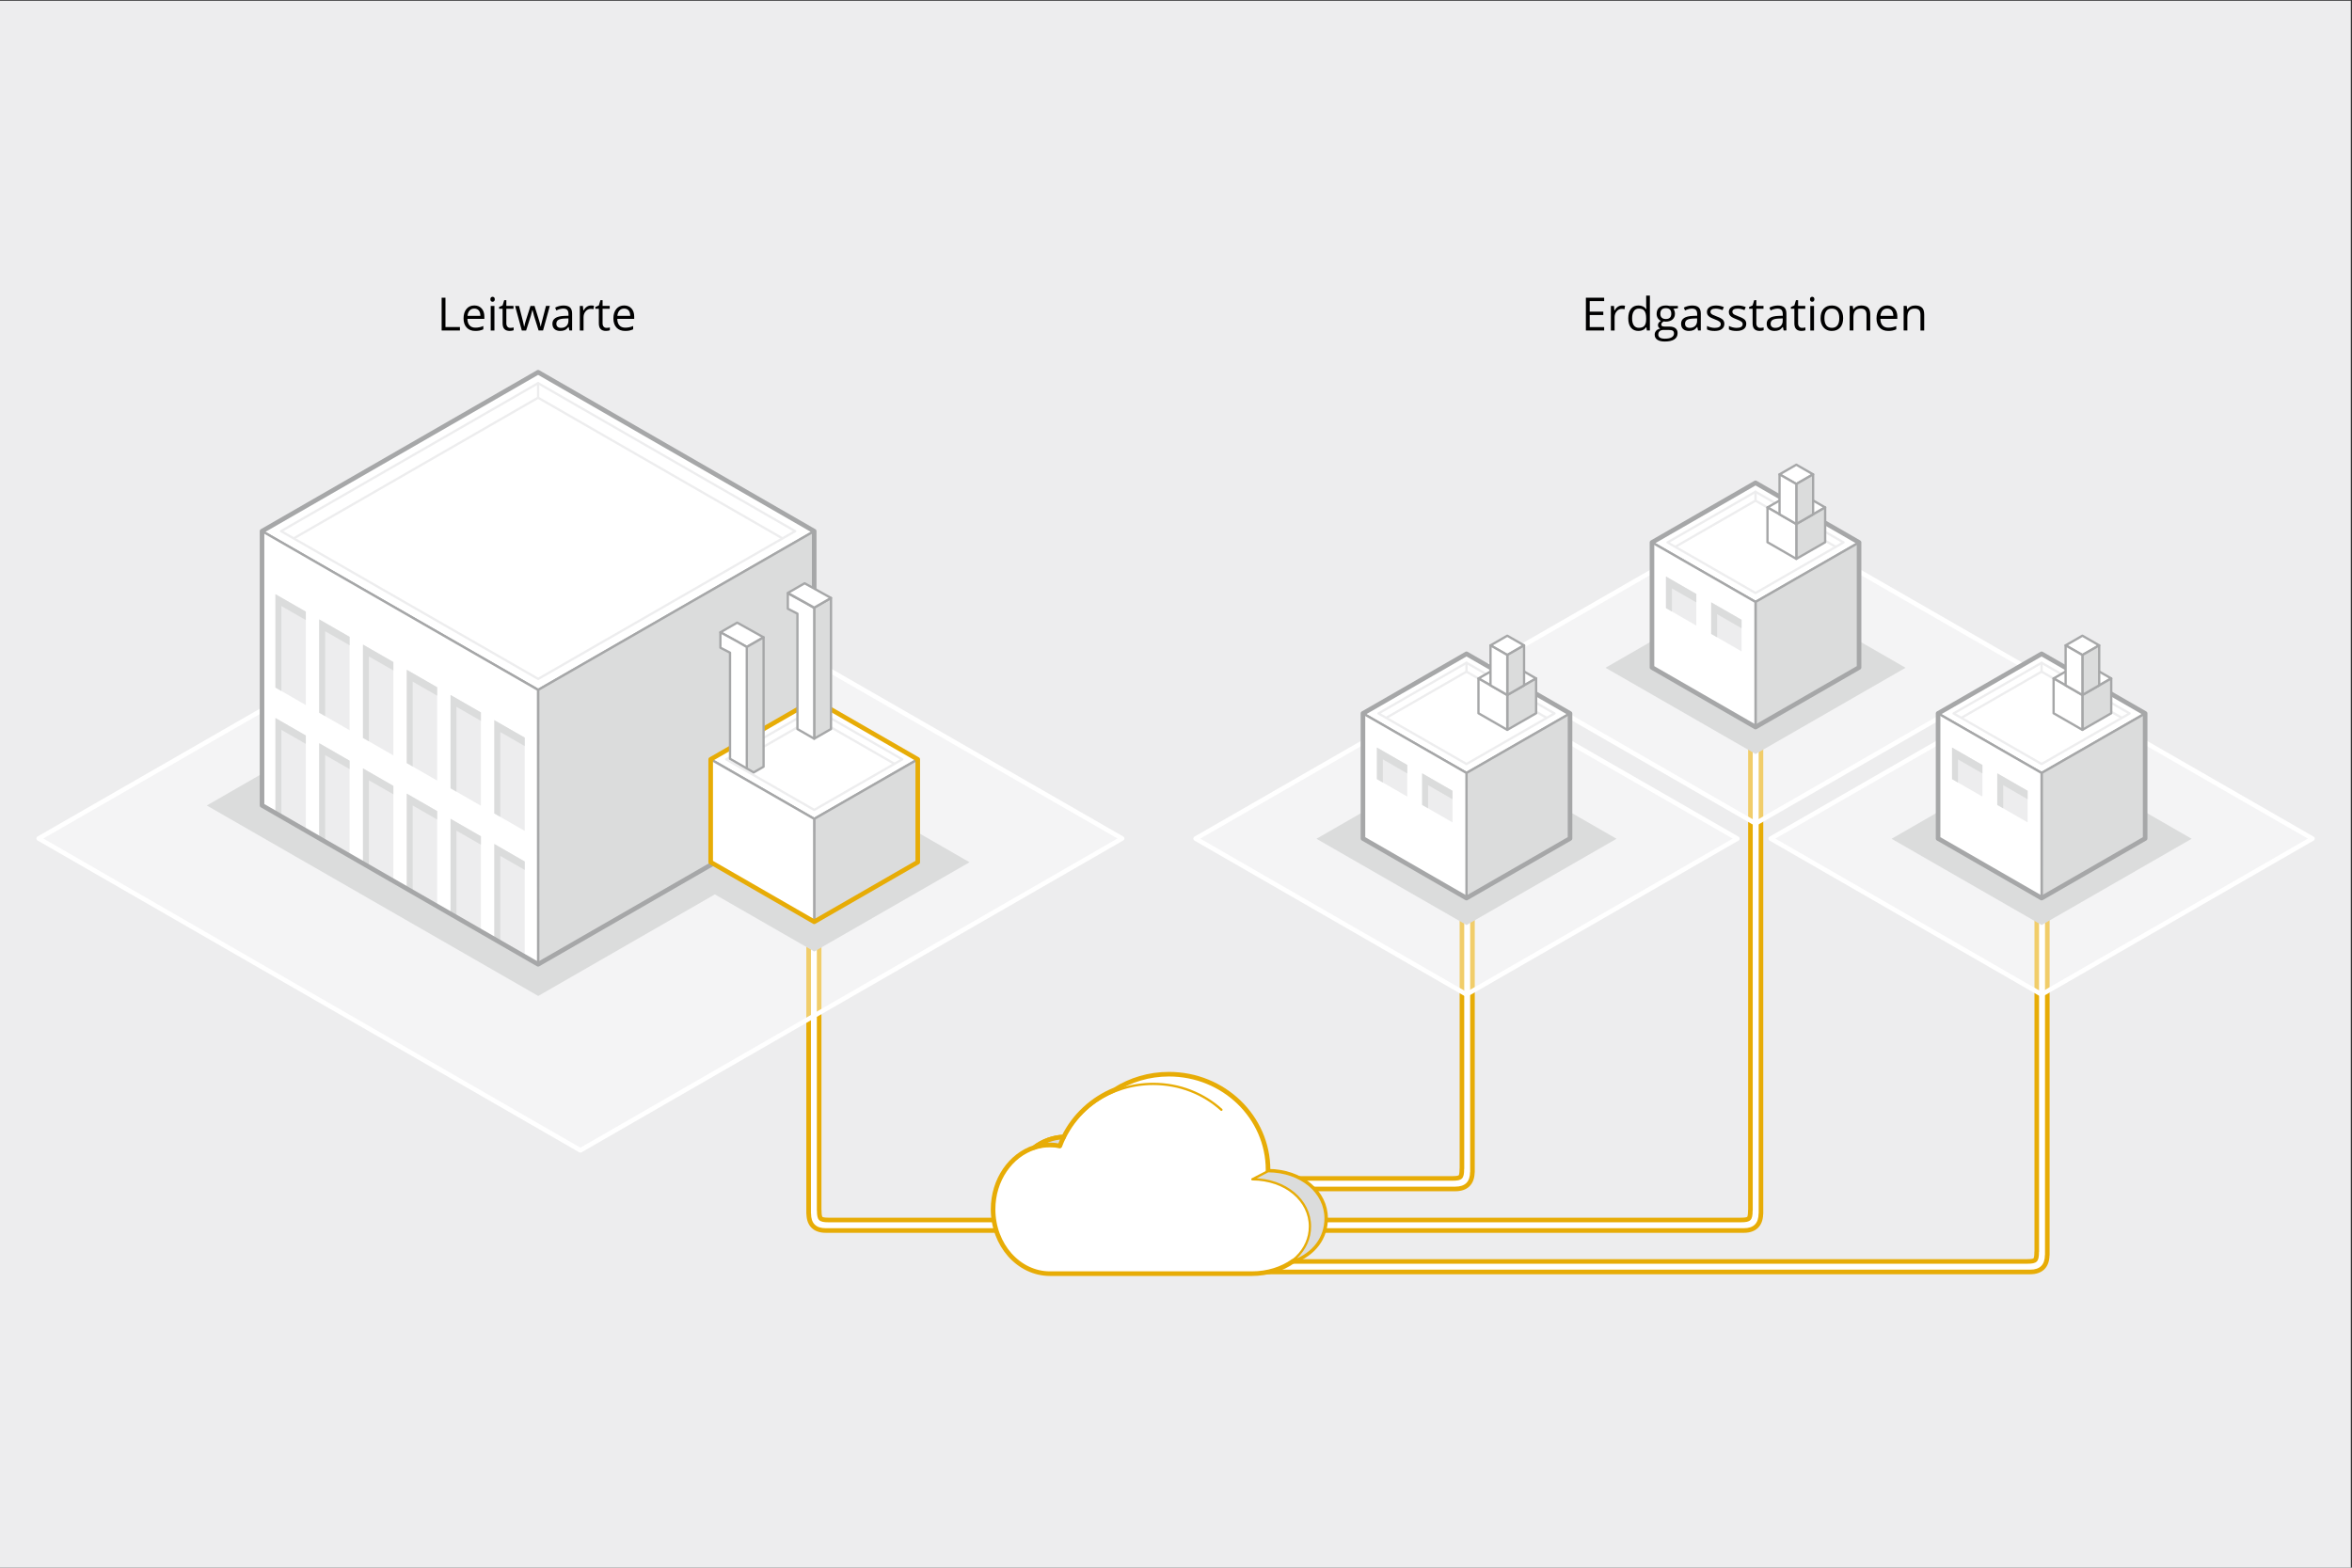 <?xml version="1.0" encoding="UTF-8"?>
<!-- Generator: Adobe Illustrator 25.4.1, SVG Export Plug-In . SVG Version: 6.00 Build 0)  -->
<svg xmlns="http://www.w3.org/2000/svg" xmlns:xlink="http://www.w3.org/1999/xlink" version="1.1" x="0px" y="0px" viewBox="0 0 1536 1024" style="enable-background:new 0 0 1536 1024;" xml:space="preserve">
<rect x="0" y="0" width="1536" height="1024" fill="#333333" stroke="none"/>
<style type="text/css">
	.st0{fill:#EDEDEE;}
	.st1{fill:#FFFFFF;}
	.st2{fill:#E7AC06;}
	.st3{fill:#FFFFFF;stroke:#E7AC06;stroke-width:3;stroke-linecap:round;stroke-linejoin:round;stroke-miterlimit:10;}
	.st4{fill:none;stroke:#E7AC06;stroke-width:1.5;stroke-linecap:round;stroke-linejoin:round;stroke-miterlimit:10;}
	.st5{fill:#DBDCDC;stroke:#E7AC06;stroke-width:3;stroke-linecap:round;stroke-linejoin:round;stroke-miterlimit:10;}
	.st6{fill:#DBDCDC;stroke:#E7AC06;stroke-width:1.5;stroke-linecap:round;stroke-linejoin:round;stroke-miterlimit:10;}
	.st7{opacity:0.4;}
	.st8{fill:none;stroke:#FFFFFF;stroke-width:3;stroke-linecap:round;stroke-linejoin:round;stroke-miterlimit:10;}
	.st9{fill:#DBDCDC;}
	.st10{fill:#FFFFFF;stroke:#A6A7A8;stroke-width:1.5;stroke-linecap:round;stroke-linejoin:round;stroke-miterlimit:10;}
	.st11{fill:#DBDCDC;stroke:#A6A7A8;stroke-width:1.5;stroke-linecap:round;stroke-linejoin:round;stroke-miterlimit:10;}
	.st12{fill:none;stroke:#EDEDEE;stroke-width:1.5;stroke-linecap:round;stroke-linejoin:round;stroke-miterlimit:10;}
	.st13{fill:none;stroke:#A6A7A8;stroke-width:3;stroke-linecap:round;stroke-linejoin:round;stroke-miterlimit:10;}
	.st14{opacity:0.4;fill:#FFFFFF;}
	.st15{fill:none;stroke:#E7AC06;stroke-width:3;stroke-linecap:round;stroke-linejoin:round;stroke-miterlimit:10;}
	.st16{display:none;fill:none;stroke:#FBBA00;stroke-linecap:round;stroke-linejoin:round;stroke-miterlimit:10;}
	.st17{display:none;fill:none;stroke:#A12353;stroke-linecap:round;stroke-linejoin:round;stroke-miterlimit:10;}
</style>
<g id="HG">
	<rect x="-0.77" y="0.5" class="st0" width="1536" height="1024"></rect>
</g>
<g id="Highlights_Unterirdisch">
	<g>
		<path class="st1" d="M539.26,803.76c-7.02,0-10.95-3.79-11.11-10.68c-0.04-0.14-0.07-0.28-0.07-0.43V535.29    c0-0.83,0.67-1.5,1.5-1.5h3.87c0.83,0,1.5,0.67,1.5,1.5v255c0.04,0.13,0.06,0.27,0.06,0.42c0,5.54,0.63,6.17,6.17,6.17h232.19    c0.83,0,1.5,0.67,1.5,1.5v3.87c0,0.83-0.67,1.5-1.5,1.5H539.26z"></path>
		<path class="st2" d="M533.45,535.29v255.42h0.06c0,6.38,1.3,7.68,7.68,7.68l0.39,0l231.8,0v3.87H539.65h-0.39    c-6.38,0-9.61-3.23-9.61-9.61h-0.06V535.29H533.45 M533.45,532.29h-3.87c-1.66,0-3,1.34-3,3v257.36c0,0.23,0.03,0.46,0.08,0.67    c0.25,7.6,4.81,11.94,12.6,11.94h0.39h233.73c1.66,0,3-1.34,3-3v-3.87c0-1.66-1.34-3-3-3l-231.8,0l-0.39,0    c-3.19,0-3.93-0.4-4.1-0.57c-0.17-0.17-0.57-0.91-0.57-4.11c0-0.21-0.02-0.42-0.06-0.62v-254.8    C536.45,533.64,535.11,532.29,533.45,532.29L533.45,532.29z"></path>
	</g>
	<g>
		<path class="st1" d="M773.38,776.61c-0.83,0-1.5-0.67-1.5-1.5v-3.87c0-0.83,0.67-1.5,1.5-1.5H948.5c5.54,0,6.17-0.63,6.17-6.17    c0-0.15,0.02-0.3,0.07-0.44V545c0-0.83,0.67-1.5,1.5-1.5h3.87c0.83,0,1.5,0.67,1.5,1.5v220.5c0,0.16-0.02,0.31-0.07,0.46    c-0.17,6.87-4.09,10.65-11.1,10.65H773.38z"></path>
		<path class="st2" d="M960.11,545v220.5h-0.06c0,6.38-3.23,9.61-9.61,9.61h-0.39H773.38v-3.87l174.73,0l0.39,0    c6.38,0,7.68-1.3,7.68-7.68h0.06V545H960.11 M960.11,542h-3.87c-1.66,0-3,1.34-3,3v217.94c-0.04,0.2-0.06,0.41-0.06,0.62    c0,3.19-0.4,3.94-0.57,4.11c-0.17,0.17-0.91,0.57-4.11,0.57l-0.39,0l-174.73,0c-1.66,0-3,1.34-3,3v3.87c0,1.66,1.34,3,3,3h176.66    h0.39c7.79,0,12.35-4.34,12.6-11.94c0.05-0.22,0.08-0.44,0.08-0.67V545C963.11,543.34,961.77,542,960.11,542L960.11,542z"></path>
	</g>
	<g>
		<path class="st1" d="M773.38,803.76c-0.83,0-1.5-0.67-1.5-1.5v-3.87c0-0.83,0.67-1.5,1.5-1.5h363.53c5.54,0,6.18-0.63,6.18-6.17    c0-0.15,0.02-0.3,0.06-0.44V426.35c0-0.83,0.67-1.5,1.5-1.5h3.87c0.83,0,1.5,0.67,1.5,1.5v366.3c0,0.16-0.02,0.31-0.07,0.45    c-0.17,6.88-4.09,10.66-11.11,10.66H773.38z"></path>
		<path class="st2" d="M1148.52,426.35v366.3h-0.06c0,6.38-3.23,9.61-9.61,9.61h-0.39H773.38v-3.87l363.14,0l0.39,0    c6.38,0,7.67-1.3,7.67-7.68h0.07V426.35H1148.52 M1148.52,423.35h-3.87c-1.66,0-3,1.34-3,3v363.74c-0.04,0.2-0.07,0.41-0.07,0.62    c0,3.19-0.4,3.94-0.57,4.11c-0.17,0.17-0.91,0.57-4.11,0.57l-0.39,0l-363.14,0c-1.66,0-3,1.34-3,3v3.87c0,1.66,1.34,3,3,3h365.08    h0.39c7.79,0,12.35-4.34,12.6-11.94c0.05-0.22,0.08-0.44,0.08-0.67v-366.3C1151.52,424.69,1150.18,423.35,1148.52,423.35    L1148.52,423.35z"></path>
	</g>
	<g>
		<path class="st1" d="M773.38,830.83c-0.83,0-1.5-0.67-1.5-1.5v-3.87c0-0.83,0.67-1.5,1.5-1.5h550.52c5.54,0,6.17-0.63,6.17-6.17    c0-0.15,0.02-0.3,0.06-0.44V536.26c0-0.83,0.67-1.5,1.5-1.5h3.87c0.83,0,1.5,0.67,1.5,1.5v283.46c0,0.16-0.02,0.31-0.07,0.45    c-0.17,6.88-4.09,10.66-11.11,10.66H773.38z"></path>
		<path class="st2" d="M1335.51,536.26v283.46h-0.06c0,6.38-3.23,9.61-9.61,9.61h-0.39H773.38v-3.87l550.13,0l0.39,0    c6.38,0,7.68-1.3,7.68-7.68h0.06V536.26H1335.51 M1335.51,533.26h-3.87c-1.66,0-3,1.34-3,3v280.9c-0.04,0.2-0.06,0.41-0.06,0.62    c0,3.19-0.4,3.94-0.57,4.11c-0.17,0.17-0.91,0.57-4.11,0.57l-0.39,0l-550.13,0c-1.66,0-3,1.34-3,3v3.87c0,1.66,1.34,3,3,3h552.07    h0.39c7.79,0,12.35-4.34,12.6-11.94c0.05-0.22,0.08-0.44,0.08-0.67V536.26C1338.51,534.61,1337.17,533.26,1335.51,533.26    L1335.51,533.26z"></path>
	</g>
	<g>
		<path class="st3" d="M675.55,749.5c5.53-4.12,12.09-6.58,19.15-6.85c6.81-13.84,18.7-24.89,33.38-30.85    c10.15-6.4,22.26-10.15,35.29-10.15c35.75,0,64.74,27.98,64.74,62.5c0,0.29-0.02,0.57-0.02,0.86    c21.87,0.14,37.61,13.88,37.61,30.82c0,12.4-7.57,23.07-21.22,27.96c-7.1,5.05-16.54,8.15-26.94,8.15c-11.61,0-121.01,0-131.79,0    c-20.54,0-37.2-18.82-37.2-42.04C648.55,770.68,659.97,754.52,675.55,749.5z"></path>
		<path class="st4" d="M648.55,789.9c0-22.92,16.65-41.5,37.2-41.5c2.18,0,4.31,0.25,6.39,0.66c8.91-23.93,32.86-41.07,61.01-41.07    c17.24,0,32.9,6.42,44.5,16.9"></path>
		<g>
			<path class="st5" d="M692.14,748.53c0.74-2.01,1.59-3.96,2.53-5.87c-7.02,0.28-13.54,2.72-19.05,6.8     c3.22-1.03,6.62-1.59,10.13-1.59C687.93,747.86,690.06,748.12,692.14,748.53z"></path>
		</g>
		<g>
			<path class="st6" d="M819.53,831.9c-0.66,0.03-1.32,0.04-1.99,0.04C818.2,831.94,818.87,831.92,819.53,831.9z"></path>
			<path class="st6" d="M822.09,831.73c0.47-0.04,0.94-0.09,1.41-0.14C823.03,831.64,822.56,831.68,822.09,831.73z"></path>
			<path class="st6" d="M828.09,765.01l-10.22,5.28c21.87,0.14,37.61,13.88,37.61,30.82c0,15.37-12.99,28.12-31.72,30.45     c7.92-0.97,15.06-3.75,20.71-7.77c13.66-4.89,21.22-15.56,21.22-27.96C865.7,778.88,849.95,765.15,828.09,765.01z"></path>
			<path class="st6" d="M820.19,831.86c0.44-0.02,0.87-0.04,1.31-0.08C821.07,831.82,820.63,831.84,820.19,831.86z"></path>
		</g>
	</g>
</g>
<g id="Erdgasstation_Grundfläche">
	<g class="st7">
		<polygon class="st1" points="957.71,649.6 780.82,547.77 957.71,446.08 1134.59,547.77   "></polygon>
		<polygon class="st1" points="1333.29,649.6 1156.41,547.77 1333.29,446.08 1510.18,547.77   "></polygon>
		<polygon class="st1" points="1146.46,537.9 969.58,436.06 1146.46,334.38 1323.35,436.06   "></polygon>
	</g>
	<polygon class="st8" points="957.71,649.6 780.82,547.77 957.71,446.08 1134.59,547.77  "></polygon>
	<polygon class="st8" points="1333.29,649.6 1156.41,547.77 1333.29,446.08 1510.18,547.77  "></polygon>
	<polygon class="st8" points="1146.46,537.9 969.58,436.06 1146.46,334.38 1323.35,436.06  "></polygon>
</g>
<g id="Erdgasstation_Schatten">
	<g>
		<polygon class="st9" points="957.71,491.47 1055.68,547.88 957.74,604.21 859.73,547.88   "></polygon>
	</g>
	<g>
		<polygon class="st9" points="1333.29,491.47 1431.27,547.88 1333.33,604.21 1235.32,547.88   "></polygon>
	</g>
	<g>
		<polygon class="st9" points="1146.46,379.77 1244.44,436.18 1146.5,492.51 1048.49,436.18   "></polygon>
	</g>
</g>
<g id="Erdgasstation">
	<g>
		<polygon class="st10" points="957.71,427.08 1025.32,466.01 957.73,504.89 890.09,466.01   "></polygon>
	</g>
	<polygon class="st11" points="1025.32,547.69 957.71,586.62 957.73,504.89 1025.32,466.01  "></polygon>
	<polygon class="st10" points="890.09,547.69 957.71,586.62 957.69,504.89 890.09,466.01  "></polygon>
	<g>
		<g>
			<polygon class="st0" points="919.05,520.33 919.05,499.71 899.22,488.29 899.22,508.91    "></polygon>
			<polygon class="st9" points="903.09,511.14 903.09,496.03 919.05,505.21 919.05,499.69 899.22,488.29 899.22,508.92    "></polygon>
		</g>
		<g>
			<polygon class="st0" points="948.58,537.18 948.58,516.56 928.76,505.14 928.76,525.77    "></polygon>
			<polygon class="st9" points="932.63,528 932.63,512.88 948.58,522.06 948.58,516.55 928.76,505.14 928.76,525.77    "></polygon>
		</g>
	</g>
	<g>
		<g>
			<polygon class="st12" points="957.71,432.92 1015.18,466.01 957.73,499.05 900.23,466.01    "></polygon>
		</g>
		<g>
			<polyline class="st12" points="905.65,468.69 957.71,438.72 1009.76,468.69    "></polyline>
		</g>
		<line class="st12" x1="957.71" y1="432.92" x2="957.71" y2="438.72"></line>
	</g>
	<g>
		<polygon class="st10" points="1146.46,315.38 1214.08,354.31 1146.49,393.18 1078.85,354.31   "></polygon>
	</g>
	<polygon class="st11" points="1214.08,435.99 1146.47,474.91 1146.49,393.18 1214.08,354.31  "></polygon>
	<polygon class="st10" points="1078.85,435.99 1146.47,474.91 1146.44,393.18 1078.85,354.31  "></polygon>
	<g>
		<g>
			<polygon class="st0" points="1107.8,408.63 1107.8,388 1087.98,376.59 1087.98,397.21    "></polygon>
			<polygon class="st9" points="1091.85,399.44 1091.85,384.33 1107.8,393.5 1107.8,387.99 1087.98,376.59 1087.98,397.21    "></polygon>
		</g>
		<g>
			<polygon class="st0" points="1137.34,425.48 1137.34,404.86 1117.51,393.44 1117.51,414.06    "></polygon>
			<polygon class="st9" points="1121.38,416.29 1121.38,401.18 1137.34,410.36 1137.34,404.84 1117.51,393.44 1117.51,414.06    "></polygon>
		</g>
	</g>
	<g>
		<g>
			<polygon class="st12" points="1146.46,321.21 1203.94,354.3 1146.48,387.35 1088.99,354.3    "></polygon>
		</g>
		<g>
			<polyline class="st12" points="1094.4,356.99 1146.46,327.02 1198.52,356.99    "></polyline>
		</g>
		<line class="st12" x1="1146.46" y1="321.21" x2="1146.46" y2="327.02"></line>
	</g>
	<g>
		<polygon class="st10" points="1333.29,427.08 1400.91,466.01 1333.32,504.89 1265.68,466.01   "></polygon>
	</g>
	<polygon class="st11" points="1400.91,547.69 1333.3,586.62 1333.32,504.89 1400.91,466.01  "></polygon>
	<polygon class="st10" points="1265.68,547.69 1333.3,586.62 1333.27,504.89 1265.68,466.01  "></polygon>
	<g>
		<g>
			<polygon class="st0" points="1294.63,520.33 1294.63,499.71 1274.81,488.29 1274.81,508.91    "></polygon>
			<polygon class="st9" points="1278.68,511.14 1278.68,496.03 1294.63,505.21 1294.63,499.69 1274.81,488.29 1274.81,508.92    "></polygon>
		</g>
		<g>
			<polygon class="st0" points="1324.17,537.18 1324.17,516.56 1304.34,505.14 1304.34,525.77    "></polygon>
			<polygon class="st9" points="1308.21,528 1308.21,512.88 1324.17,522.06 1324.17,516.55 1304.34,505.14 1304.34,525.77    "></polygon>
		</g>
	</g>
	<g>
		<g>
			<polygon class="st12" points="1333.29,432.92 1390.77,466.01 1333.31,499.05 1275.82,466.01    "></polygon>
		</g>
		<g>
			<polyline class="st12" points="1281.23,468.69 1333.29,438.72 1385.35,468.69    "></polyline>
		</g>
		<line class="st12" x1="1333.29" y1="432.92" x2="1333.29" y2="438.72"></line>
	</g>
</g>
<g id="Erdgasstationen_Kontur">
	<g>
		<polygon class="st13" points="890.09,466.01 890.09,547.69 957.71,586.62 1025.32,547.69 1025.32,466.01 1025.32,466.01     957.71,427.08 890.09,466.01   "></polygon>
	</g>
	<g>
		<polygon class="st13" points="1265.68,466.01 1265.68,547.69 1333.3,586.62 1400.91,547.69 1400.91,466.01 1400.91,466.01     1333.29,427.08 1265.68,466.01   "></polygon>
	</g>
	<g>
		<polygon class="st13" points="1078.85,354.31 1078.85,435.99 1146.47,474.91 1214.08,435.99 1214.08,354.31 1214.08,354.31     1146.47,315.38 1078.85,354.31   "></polygon>
	</g>
</g>
<g id="Leitwarte_Grundfläche">
	<polygon class="st14" points="379.03,751.37 25.26,547.69 379.03,344.32 732.79,547.69  "></polygon>
	<polygon class="st8" points="379.03,751.37 25.26,547.69 379.03,344.32 732.79,547.69  "></polygon>
</g>
<g id="Leitwarte_Schatten">
	<g>
		<polygon class="st9" points="351.42,401.57 567.79,526.14 351.5,650.55 135.05,526.14   "></polygon>
	</g>
	<g>
		<polygon class="st9" points="531.73,504.81 633.16,563.21 531.77,621.52 430.31,563.21   "></polygon>
	</g>
</g>
<g id="Leitwarte_mit_Flachdach">
	<g>
		<polygon class="st10" points="351.42,243.14 531.73,346.95 351.48,450.62 171.11,346.95   "></polygon>
	</g>
	<polygon class="st11" points="531.73,526.06 351.42,629.87 351.48,450.62 531.73,346.94  "></polygon>
	<polygon class="st10" points="171.12,526.06 351.42,629.87 351.36,450.62 171.12,346.95  "></polygon>
	<g>
		<polygon class="st0" points="179.88,530.02 199.71,541.42 199.71,480.43 179.88,469.01   "></polygon>
		<polygon class="st0" points="322.83,612.24 342.66,623.64 342.66,562.73 322.83,551.31   "></polygon>
		<polygon class="st0" points="256.89,513.35 237.06,501.93 237.06,562.91 256.89,574.31   "></polygon>
		<polygon class="st0" points="228.3,496.89 208.47,485.47 208.47,546.46 228.3,557.86   "></polygon>
		<polygon class="st0" points="285.48,529.81 265.65,518.39 265.65,579.35 285.48,590.75   "></polygon>
		<polygon class="st0" points="314.07,546.27 294.24,534.85 294.24,595.79 314.07,607.2   "></polygon>
		<polygon class="st9" points="183.75,532.24 183.75,476.75 199.71,485.93 199.71,480.41 179.88,469.01 179.88,530.01   "></polygon>
		<polygon class="st9" points="326.7,614.45 326.7,559.05 342.66,568.23 342.66,562.71 322.83,551.31 322.83,612.23   "></polygon>
		<polygon class="st9" points="240.93,565.12 240.93,509.67 256.89,518.85 256.89,513.33 237.06,501.93 237.06,562.89   "></polygon>
		<polygon class="st9" points="212.34,548.68 212.34,493.21 228.3,502.39 228.3,496.87 208.47,485.47 208.47,546.45   "></polygon>
		<polygon class="st9" points="269.52,581.57 269.52,526.13 285.48,535.31 285.48,529.79 265.65,518.39 265.65,579.34   "></polygon>
		<polygon class="st9" points="298.11,598.01 298.11,542.59 314.07,551.77 314.07,546.25 294.24,534.85 294.24,595.78   "></polygon>
	</g>
	<g>
		<polygon class="st0" points="179.88,449.12 199.71,460.53 199.71,399.53 179.88,388.12   "></polygon>
		<polygon class="st0" points="322.83,531.34 342.66,542.74 342.66,481.83 322.83,470.42   "></polygon>
		<polygon class="st0" points="256.89,432.45 237.06,421.04 237.06,482.01 256.89,493.41   "></polygon>
		<polygon class="st0" points="228.3,415.99 208.47,404.58 208.47,465.57 228.3,476.97   "></polygon>
		<polygon class="st0" points="285.48,448.91 265.65,437.5 265.65,498.46 285.48,509.86   "></polygon>
		<polygon class="st0" points="314.07,465.37 294.24,453.96 294.24,514.9 314.07,526.3   "></polygon>
		<polygon class="st9" points="183.75,451.34 183.75,395.86 199.71,405.03 199.71,399.52 179.88,388.12 179.88,449.11   "></polygon>
		<polygon class="st9" points="326.7,533.56 326.7,478.16 342.66,487.33 342.66,481.82 322.83,470.42 322.83,531.33   "></polygon>
		<polygon class="st9" points="240.93,484.23 240.93,428.78 256.89,437.95 256.89,432.44 237.06,421.04 237.06,482   "></polygon>
		<polygon class="st9" points="212.34,467.78 212.34,412.32 228.3,421.49 228.3,415.98 208.47,404.58 208.47,465.56   "></polygon>
		<polygon class="st9" points="269.52,500.67 269.52,445.24 285.48,454.41 285.48,448.9 265.65,437.5 265.65,498.44   "></polygon>
		<polygon class="st9" points="298.11,517.12 298.11,461.7 314.07,470.87 314.07,465.36 294.24,453.96 294.24,514.89   "></polygon>
	</g>
	<g>
		<g>
			<polygon class="st12" points="351.42,250.29 519.29,346.94 351.48,443.46 183.55,346.94    "></polygon>
		</g>
		<g>
			<polyline class="st12" points="192.12,351.49 351.42,259.78 510.77,351.52    "></polyline>
		</g>
		<line class="st12" x1="351.42" y1="250.29" x2="351.42" y2="259.78"></line>
	</g>
</g>
<g id="Leitwarte_Kontur">
	<g>
		<polygon class="st13" points="351.42,629.87 531.73,526.06 531.73,346.94 531.73,346.95 351.42,243.14 171.11,346.95     171.12,346.95 171.12,526.06   "></polygon>
	</g>
</g>
<g id="Leitwarte_Anbau">
	<g>
		<polygon class="st10" points="531.73,457.07 599.35,496 531.76,534.88 464.12,496   "></polygon>
	</g>
	<polygon class="st11" points="599.35,563.17 531.73,602.1 531.75,534.88 599.35,496  "></polygon>
	<polygon class="st10" points="464.12,563.17 531.73,602.1 531.71,534.88 464.12,496  "></polygon>
	<g>
		<polygon class="st12" points="531.73,462.91 589.21,496 531.75,529.04 474.26,496   "></polygon>
	</g>
	<g>
		<polyline class="st12" points="479.38,498.89 531.73,468.75 584.12,498.91   "></polyline>
	</g>
</g>
<g id="Highlights">
	<polygon class="st15" points="531.73,457.07 464.12,496 464.12,496.01 464.12,496 464.12,563.17 531.73,602.1 531.73,602.1    531.73,602.1 599.35,563.17 599.35,496 599.35,496  "></polygon>
</g>
<g id="Add-ons">
	
		<ellipse transform="matrix(0.95 -0.312 0.312 0.95 0.628 28.473)" class="st16" cx="89.17" cy="12.28" rx="1.8" ry="2.96"></ellipse>
	<line class="st17" x1="72.98" y1="25.81" x2="101.33" y2="10.12"></line>
	<line class="st17" x1="71.55" y1="17.52" x2="99.9" y2="1.83"></line>
	<g>
		<g>
			<polygon class="st10" points="481.43,406.71 498.66,416.3 487.71,422.6 470.47,413.02    "></polygon>
		</g>
		<polygon class="st11" points="492.2,504.53 498.66,500.81 498.66,416.3 487.71,422.6 487.71,501.94   "></polygon>
		<polygon class="st10" points="487.71,501.94 487.7,422.6 481.07,418.78 470.47,413.02 470.47,423.07 476.75,426.32 476.75,495.64       "></polygon>
	</g>
	<g>
		<polygon class="st11" points="542.69,476.19 531.73,482.5 531.74,396.91 542.69,390.61   "></polygon>
		<polygon class="st10" points="531.73,482.52 531.73,397.12 525.1,393.31 514.5,387.55 514.5,397.6 520.78,400.85 520.78,476.22       "></polygon>
		<g>
			<polygon class="st10" points="525.46,380.99 542.69,390.58 531.74,396.88 514.5,387.3    "></polygon>
		</g>
	</g>
	<g>
		<g>
			<g>
				<polygon class="st10" points="984.35,432.32 1003.17,443.16 984.36,453.98 965.53,443.16     "></polygon>
			</g>
			<polygon class="st11" points="1003.17,465.89 984.35,476.73 984.36,453.98 1003.17,443.16    "></polygon>
			<polygon class="st10" points="965.53,465.89 984.35,476.73 984.34,453.98 965.53,443.16    "></polygon>
		</g>
		<g>
			<g>
				<polygon class="st10" points="984.35,415.24 995.31,421.55 984.35,427.85 973.39,421.55     "></polygon>
			</g>
			<polygon class="st11" points="995.31,447.66 984.35,453.97 984.35,427.85 995.31,421.55    "></polygon>
			<polygon class="st10" points="973.39,447.66 984.35,453.97 984.35,427.85 973.39,421.55    "></polygon>
		</g>
	</g>
	<g>
		<g>
			<g>
				<polygon class="st10" points="1173.11,320.62 1191.93,331.45 1173.11,342.27 1154.28,331.45     "></polygon>
			</g>
			<polygon class="st11" points="1191.93,354.19 1173.11,365.03 1173.11,342.27 1191.93,331.45    "></polygon>
			<polygon class="st10" points="1154.28,354.19 1173.11,365.03 1173.1,342.27 1154.28,331.45    "></polygon>
		</g>
		<g>
			<g>
				<polygon class="st10" points="1173.11,303.54 1184.07,309.85 1173.11,316.15 1162.15,309.85     "></polygon>
			</g>
			<polygon class="st11" points="1184.07,335.96 1173.11,342.27 1173.11,316.15 1184.07,309.85    "></polygon>
			<polygon class="st10" points="1162.15,335.96 1173.11,342.27 1173.1,316.15 1162.15,309.85    "></polygon>
		</g>
	</g>
	<g>
		<g>
			<g>
				<polygon class="st10" points="1359.94,432.32 1378.76,443.16 1359.94,453.98 1341.12,443.16     "></polygon>
			</g>
			<polygon class="st11" points="1378.76,465.89 1359.94,476.73 1359.94,453.98 1378.76,443.16    "></polygon>
			<polygon class="st10" points="1341.12,465.89 1359.94,476.73 1359.93,453.98 1341.12,443.16    "></polygon>
		</g>
		<g>
			<g>
				<polygon class="st10" points="1359.94,415.24 1370.9,421.55 1359.94,427.85 1348.98,421.55     "></polygon>
			</g>
			<polygon class="st11" points="1370.9,447.66 1359.94,453.97 1359.94,427.85 1370.9,421.55    "></polygon>
			<polygon class="st10" points="1348.98,447.66 1359.94,453.97 1359.93,427.85 1348.98,421.55    "></polygon>
		</g>
	</g>
</g>
<g id="Beschriftung">
	<g>
		<path d="M1047.62,215.88h-11.94v-21.42h11.94v2.21h-9.45v6.9h8.88v2.2h-8.88v7.88h9.45V215.88z"></path>
		<path d="M1059.33,199.53c0.71,0,1.35,0.06,1.92,0.18l-0.34,2.26c-0.66-0.15-1.25-0.22-1.76-0.22c-1.3,0-2.41,0.53-3.33,1.58    c-0.92,1.05-1.38,2.37-1.38,3.94v8.61H1052v-16.05h2.01l0.28,2.97h0.12c0.6-1.04,1.31-1.85,2.15-2.42    S1058.32,199.53,1059.33,199.53z"></path>
		<path d="M1075.18,213.72h-0.13c-1.12,1.63-2.8,2.45-5.04,2.45c-2.1,0-3.73-0.72-4.9-2.15c-1.17-1.44-1.75-3.48-1.75-6.12    s0.59-4.7,1.76-6.17s2.8-2.2,4.89-2.2c2.18,0,3.85,0.79,5.01,2.37h0.19l-0.1-1.16l-0.06-1.13v-6.53h2.43v22.79h-1.98    L1075.18,213.72z M1070.31,214.13c1.66,0,2.86-0.45,3.61-1.35c0.75-0.9,1.12-2.36,1.12-4.37v-0.51c0-2.28-0.38-3.9-1.14-4.87    s-1.96-1.46-3.62-1.46c-1.43,0-2.52,0.55-3.27,1.66c-0.76,1.11-1.14,2.67-1.14,4.69c0,2.05,0.38,3.6,1.13,4.64    S1068.86,214.13,1070.31,214.13z"></path>
		<path d="M1095.77,199.82v1.54l-2.97,0.35c0.27,0.34,0.52,0.79,0.73,1.34s0.32,1.17,0.32,1.87c0,1.57-0.54,2.83-1.61,3.76    s-2.55,1.41-4.42,1.41c-0.48,0-0.93-0.04-1.35-0.12c-1.04,0.55-1.55,1.24-1.55,2.07c0,0.44,0.18,0.76,0.54,0.97    s0.98,0.31,1.86,0.31h2.84c1.74,0,3.07,0.37,4.01,1.1s1.4,1.8,1.4,3.19c0,1.78-0.71,3.13-2.14,4.07c-1.43,0.93-3.51,1.4-6.24,1.4    c-2.1,0-3.72-0.39-4.86-1.17s-1.71-1.88-1.71-3.31c0-0.98,0.31-1.82,0.94-2.53s1.5-1.2,2.64-1.45c-0.41-0.19-0.75-0.47-1.03-0.86    c-0.28-0.39-0.42-0.84-0.42-1.36c0-0.59,0.16-1.1,0.47-1.54s0.81-0.86,1.48-1.27c-0.83-0.34-1.51-0.92-2.03-1.74    c-0.52-0.82-0.78-1.76-0.78-2.81c0-1.76,0.53-3.11,1.58-4.07c1.05-0.95,2.55-1.43,4.48-1.43c0.84,0,1.6,0.1,2.27,0.29H1095.77z     M1082.97,218.57c0,0.87,0.37,1.53,1.1,1.98s1.78,0.67,3.15,0.67c2.04,0,3.55-0.31,4.53-0.92c0.98-0.61,1.47-1.44,1.47-2.48    c0-0.87-0.27-1.47-0.81-1.81c-0.54-0.34-1.55-0.5-3.03-0.5h-2.92c-1.1,0-1.96,0.26-2.58,0.79S1082.97,217.59,1082.97,218.57z     M1084.29,204.96c0,1.12,0.32,1.97,0.95,2.55s1.52,0.86,2.65,0.86c2.37,0,3.56-1.15,3.56-3.46c0-2.41-1.2-3.62-3.6-3.62    c-1.14,0-2.02,0.31-2.64,0.92S1084.29,203.75,1084.29,204.96z"></path>
		<path d="M1108.94,215.88l-0.48-2.29h-0.12c-0.8,1.01-1.6,1.69-2.4,2.04c-0.8,0.36-1.79,0.54-2.98,0.54    c-1.59,0-2.84-0.41-3.74-1.23c-0.9-0.82-1.36-1.99-1.36-3.5c0-3.24,2.59-4.94,7.78-5.1l2.72-0.09v-1c0-1.26-0.27-2.19-0.81-2.79    c-0.54-0.6-1.41-0.9-2.6-0.9c-1.34,0-2.85,0.41-4.54,1.23l-0.75-1.86c0.79-0.43,1.66-0.77,2.6-1.01c0.94-0.24,1.89-0.37,2.83-0.37    c1.91,0,3.33,0.42,4.26,1.27c0.92,0.85,1.38,2.21,1.38,4.09v10.96H1108.94z M1103.45,214.16c1.51,0,2.7-0.42,3.57-1.25    c0.86-0.83,1.3-1.99,1.3-3.49v-1.45l-2.43,0.1c-1.93,0.07-3.33,0.37-4.18,0.9c-0.85,0.53-1.28,1.36-1.28,2.48    c0,0.88,0.27,1.55,0.8,2.01C1101.75,213.93,1102.49,214.16,1103.45,214.16z"></path>
		<path d="M1126.11,211.5c0,1.49-0.56,2.65-1.67,3.46s-2.68,1.22-4.69,1.22c-2.13,0-3.79-0.34-4.98-1.01v-2.26    c0.77,0.39,1.6,0.7,2.48,0.92c0.88,0.22,1.74,0.34,2.56,0.34c1.27,0,2.25-0.2,2.93-0.61c0.68-0.4,1.03-1.02,1.03-1.85    c0-0.62-0.27-1.16-0.81-1.6c-0.54-0.44-1.6-0.97-3.17-1.57c-1.49-0.56-2.56-1.04-3.19-1.46c-0.63-0.42-1.1-0.89-1.41-1.41    c-0.31-0.53-0.46-1.16-0.46-1.89c0-1.31,0.53-2.34,1.6-3.1c1.06-0.76,2.52-1.13,4.38-1.13c1.73,0,3.42,0.35,5.07,1.05l-0.86,1.98    c-1.61-0.66-3.07-1-4.38-1c-1.15,0-2.02,0.18-2.61,0.54s-0.88,0.86-0.88,1.49c0,0.43,0.11,0.8,0.33,1.1    c0.22,0.3,0.57,0.59,1.06,0.86s1.43,0.67,2.81,1.19c1.9,0.69,3.19,1.39,3.86,2.09C1125.77,209.55,1126.11,210.43,1126.11,211.5z"></path>
		<path d="M1140.42,211.5c0,1.49-0.56,2.65-1.67,3.46s-2.68,1.22-4.69,1.22c-2.13,0-3.79-0.34-4.98-1.01v-2.26    c0.77,0.39,1.6,0.7,2.48,0.92c0.88,0.22,1.74,0.34,2.56,0.34c1.27,0,2.25-0.2,2.93-0.61c0.68-0.4,1.03-1.02,1.03-1.85    c0-0.62-0.27-1.16-0.81-1.6c-0.54-0.44-1.6-0.97-3.17-1.57c-1.49-0.56-2.56-1.04-3.19-1.46c-0.63-0.42-1.1-0.89-1.41-1.41    c-0.31-0.53-0.46-1.16-0.46-1.89c0-1.31,0.53-2.34,1.6-3.1c1.06-0.76,2.52-1.13,4.38-1.13c1.73,0,3.42,0.35,5.07,1.05l-0.86,1.98    c-1.61-0.66-3.07-1-4.38-1c-1.15,0-2.02,0.18-2.61,0.54s-0.88,0.86-0.88,1.49c0,0.43,0.11,0.8,0.33,1.1    c0.22,0.3,0.57,0.59,1.06,0.86s1.43,0.67,2.81,1.19c1.9,0.69,3.19,1.39,3.86,2.09C1140.09,209.55,1140.42,210.43,1140.42,211.5z"></path>
		<path d="M1149.56,214.16c0.43,0,0.84-0.03,1.25-0.09s0.72-0.13,0.95-0.2v1.86c-0.26,0.13-0.65,0.23-1.16,0.31    c-0.51,0.08-0.97,0.12-1.38,0.12c-3.11,0-4.66-1.64-4.66-4.91v-9.55h-2.3v-1.17l2.3-1.01l1.03-3.43h1.41v3.72h4.66v1.89h-4.66    v9.45c0,0.97,0.23,1.71,0.69,2.23S1148.76,214.16,1149.56,214.16z"></path>
		<path d="M1164.84,215.88l-0.48-2.29h-0.12c-0.8,1.01-1.6,1.69-2.4,2.04c-0.8,0.36-1.79,0.54-2.98,0.54    c-1.59,0-2.84-0.41-3.74-1.23c-0.9-0.82-1.36-1.99-1.36-3.5c0-3.24,2.59-4.94,7.78-5.1l2.72-0.09v-1c0-1.26-0.27-2.19-0.81-2.79    c-0.54-0.6-1.41-0.9-2.6-0.9c-1.34,0-2.85,0.41-4.54,1.23l-0.75-1.86c0.79-0.43,1.66-0.77,2.6-1.01c0.94-0.24,1.89-0.37,2.83-0.37    c1.91,0,3.33,0.42,4.26,1.27c0.92,0.85,1.38,2.21,1.38,4.09v10.96H1164.84z M1159.35,214.16c1.51,0,2.7-0.42,3.57-1.25    c0.86-0.83,1.3-1.99,1.3-3.49v-1.45l-2.43,0.1c-1.93,0.07-3.33,0.37-4.18,0.9c-0.85,0.53-1.28,1.36-1.28,2.48    c0,0.88,0.27,1.55,0.8,2.01C1157.64,213.93,1158.39,214.16,1159.35,214.16z"></path>
		<path d="M1176.84,214.16c0.43,0,0.84-0.03,1.25-0.09s0.72-0.13,0.95-0.2v1.86c-0.26,0.13-0.65,0.23-1.16,0.31    c-0.51,0.08-0.97,0.12-1.38,0.12c-3.11,0-4.66-1.64-4.66-4.91v-9.55h-2.3v-1.17l2.3-1.01l1.03-3.43h1.41v3.72h4.66v1.89h-4.66    v9.45c0,0.97,0.23,1.71,0.69,2.23S1176.04,214.16,1176.84,214.16z"></path>
		<path d="M1182.04,195.47c0-0.56,0.14-0.96,0.41-1.22c0.27-0.26,0.62-0.39,1.03-0.39c0.39,0,0.73,0.13,1.01,0.4    s0.42,0.67,0.42,1.22s-0.14,0.96-0.42,1.22s-0.62,0.4-1.01,0.4c-0.41,0-0.75-0.13-1.03-0.4S1182.04,196.02,1182.04,195.47z     M1184.67,215.88h-2.43v-16.05h2.43V215.88z"></path>
		<path d="M1203.69,207.83c0,2.62-0.66,4.66-1.98,6.13c-1.32,1.47-3.14,2.21-5.46,2.21c-1.44,0-2.71-0.34-3.82-1.01    s-1.97-1.64-2.58-2.9s-0.91-2.73-0.91-4.42c0-2.62,0.65-4.66,1.96-6.12c1.31-1.46,3.12-2.19,5.45-2.19c2.25,0,4.03,0.75,5.35,2.24    C1203.03,203.26,1203.69,205.29,1203.69,207.83z M1191.46,207.83c0,2.05,0.41,3.61,1.23,4.69s2.03,1.61,3.62,1.61    s2.8-0.53,3.62-1.6c0.83-1.07,1.24-2.63,1.24-4.69c0-2.04-0.41-3.59-1.24-4.65c-0.83-1.06-2.04-1.59-3.65-1.59    c-1.59,0-2.79,0.52-3.6,1.57S1191.46,205.76,1191.46,207.83z"></path>
		<path d="M1218.94,215.88v-10.39c0-1.31-0.3-2.29-0.89-2.93s-1.53-0.97-2.8-0.97c-1.68,0-2.91,0.45-3.69,1.36s-1.17,2.41-1.17,4.5    v8.42h-2.43v-16.05h1.98l0.4,2.2h0.12c0.5-0.79,1.2-1.4,2.09-1.84s1.9-0.65,3-0.65c1.93,0,3.39,0.47,4.37,1.4    c0.98,0.93,1.46,2.42,1.46,4.48v10.47H1218.94z"></path>
		<path d="M1233.15,216.17c-2.37,0-4.25-0.72-5.62-2.17s-2.06-3.45-2.06-6.02c0-2.59,0.64-4.64,1.91-6.17    c1.28-1.52,2.99-2.29,5.13-2.29c2.01,0,3.6,0.66,4.78,1.98c1.17,1.32,1.76,3.07,1.76,5.24v1.54h-11.06    c0.05,1.88,0.52,3.32,1.43,4.29c0.9,0.98,2.17,1.46,3.82,1.46c1.73,0,3.44-0.36,5.13-1.08v2.17c-0.86,0.37-1.67,0.64-2.44,0.8    C1235.15,216.09,1234.23,216.17,1233.15,216.17z M1232.49,201.57c-1.29,0-2.32,0.42-3.08,1.26s-1.22,2-1.35,3.49h8.39    c0-1.53-0.34-2.71-1.03-3.52S1233.76,201.57,1232.49,201.57z"></path>
		<path d="M1254.18,215.88v-10.39c0-1.31-0.3-2.29-0.89-2.93s-1.53-0.97-2.8-0.97c-1.68,0-2.91,0.45-3.69,1.36s-1.17,2.41-1.17,4.5    v8.42h-2.43v-16.05h1.98l0.4,2.2h0.12c0.5-0.79,1.2-1.4,2.09-1.84s1.9-0.65,3-0.65c1.93,0,3.39,0.47,4.37,1.4    c0.98,0.93,1.46,2.42,1.46,4.48v10.47H1254.18z"></path>
	</g>
	<g>
		<path d="M288.42,215.88v-21.42h2.49v19.16h9.45v2.26H288.42z"></path>
		<path d="M310.41,216.17c-2.37,0-4.25-0.72-5.62-2.17s-2.06-3.45-2.06-6.02c0-2.59,0.64-4.64,1.91-6.17s2.99-2.29,5.13-2.29    c2.01,0,3.6,0.66,4.78,1.98c1.17,1.32,1.76,3.07,1.76,5.24v1.54h-11.06c0.05,1.88,0.52,3.32,1.43,4.29    c0.9,0.98,2.18,1.46,3.82,1.46c1.73,0,3.44-0.36,5.13-1.08v2.17c-0.86,0.37-1.67,0.64-2.44,0.8    C312.41,216.09,311.49,216.17,310.41,216.17z M309.75,201.57c-1.29,0-2.32,0.42-3.08,1.26c-0.77,0.84-1.22,2-1.35,3.49h8.39    c0-1.53-0.34-2.71-1.03-3.52S311.02,201.57,309.75,201.57z"></path>
		<path d="M320.25,195.47c0-0.56,0.14-0.96,0.41-1.22c0.27-0.26,0.62-0.39,1.03-0.39c0.39,0,0.73,0.13,1.01,0.4s0.42,0.67,0.42,1.22    s-0.14,0.96-0.42,1.22s-0.62,0.4-1.01,0.4c-0.41,0-0.75-0.13-1.03-0.4S320.25,196.02,320.25,195.47z M322.89,215.88h-2.43v-16.05    h2.43V215.88z"></path>
		<path d="M333.23,214.16c0.43,0,0.84-0.03,1.25-0.09s0.72-0.13,0.95-0.2v1.86c-0.26,0.13-0.65,0.23-1.16,0.31    c-0.51,0.08-0.97,0.12-1.38,0.12c-3.11,0-4.66-1.64-4.66-4.91v-9.55h-2.3v-1.17l2.3-1.01l1.03-3.43h1.41v3.72h4.66v1.89h-4.66    v9.45c0,0.97,0.23,1.71,0.69,2.23S332.43,214.16,333.23,214.16z"></path>
		<path d="M351.74,215.88l-2.94-9.42c-0.19-0.58-0.53-1.88-1.04-3.93h-0.12c-0.39,1.71-0.73,3.03-1.03,3.96l-3.03,9.39h-2.81    l-4.38-16.05h2.55c1.04,4.03,1.82,7.1,2.37,9.21c0.54,2.11,0.85,3.53,0.93,4.26h0.12c0.11-0.56,0.28-1.28,0.52-2.16    s0.45-1.58,0.62-2.1l2.94-9.21h2.64l2.87,9.21c0.55,1.68,0.92,3.09,1.11,4.23h0.12c0.04-0.35,0.14-0.89,0.32-1.63    c0.17-0.73,1.19-4.67,3.05-11.82h2.52l-4.44,16.05H351.74z"></path>
		<path d="M371.84,215.88l-0.48-2.29h-0.12c-0.8,1.01-1.6,1.69-2.4,2.04c-0.8,0.36-1.79,0.54-2.98,0.54c-1.59,0-2.84-0.41-3.74-1.23    c-0.9-0.82-1.36-1.99-1.36-3.5c0-3.24,2.59-4.94,7.78-5.1l2.72-0.09v-1c0-1.26-0.27-2.19-0.81-2.79c-0.54-0.6-1.41-0.9-2.6-0.9    c-1.34,0-2.85,0.41-4.54,1.23l-0.75-1.86c0.79-0.43,1.66-0.77,2.6-1.01c0.94-0.24,1.89-0.37,2.83-0.37c1.91,0,3.33,0.42,4.26,1.27    c0.92,0.85,1.38,2.21,1.38,4.09v10.96H371.84z M366.35,214.16c1.51,0,2.7-0.42,3.57-1.25c0.86-0.83,1.3-1.99,1.3-3.49v-1.45    l-2.43,0.1c-1.93,0.07-3.33,0.37-4.18,0.9c-0.85,0.53-1.28,1.36-1.28,2.48c0,0.88,0.27,1.55,0.8,2.01    C364.65,213.93,365.39,214.16,366.35,214.16z"></path>
		<path d="M385.98,199.53c0.71,0,1.35,0.06,1.92,0.18l-0.34,2.26c-0.66-0.15-1.25-0.22-1.76-0.22c-1.3,0-2.41,0.53-3.33,1.58    c-0.92,1.05-1.38,2.37-1.38,3.94v8.61h-2.43v-16.05h2.01l0.28,2.97h0.12c0.6-1.04,1.31-1.85,2.15-2.42    S384.97,199.53,385.98,199.53z"></path>
		<path d="M396.08,214.16c0.43,0,0.84-0.03,1.25-0.09s0.72-0.13,0.95-0.2v1.86c-0.26,0.13-0.65,0.23-1.16,0.31    c-0.51,0.08-0.97,0.12-1.38,0.12c-3.11,0-4.66-1.64-4.66-4.91v-9.55h-2.3v-1.17l2.3-1.01l1.03-3.43h1.41v3.72h4.66v1.89h-4.66    v9.45c0,0.97,0.23,1.71,0.69,2.23S395.28,214.16,396.08,214.16z"></path>
		<path d="M408.27,216.17c-2.37,0-4.25-0.72-5.62-2.17s-2.06-3.45-2.06-6.02c0-2.59,0.64-4.64,1.91-6.17    c1.28-1.52,2.99-2.29,5.13-2.29c2.01,0,3.6,0.66,4.78,1.98c1.17,1.32,1.76,3.07,1.76,5.24v1.54h-11.06    c0.05,1.88,0.52,3.32,1.43,4.29c0.9,0.98,2.17,1.46,3.82,1.46c1.73,0,3.44-0.36,5.13-1.08v2.17c-0.86,0.37-1.67,0.64-2.44,0.8    C410.28,216.09,409.36,216.17,408.27,216.17z M407.61,201.57c-1.29,0-2.32,0.42-3.08,1.26s-1.22,2-1.35,3.49h8.39    c0-1.53-0.34-2.71-1.03-3.52S408.88,201.57,407.61,201.57z"></path>
	</g>
</g>
</svg>
